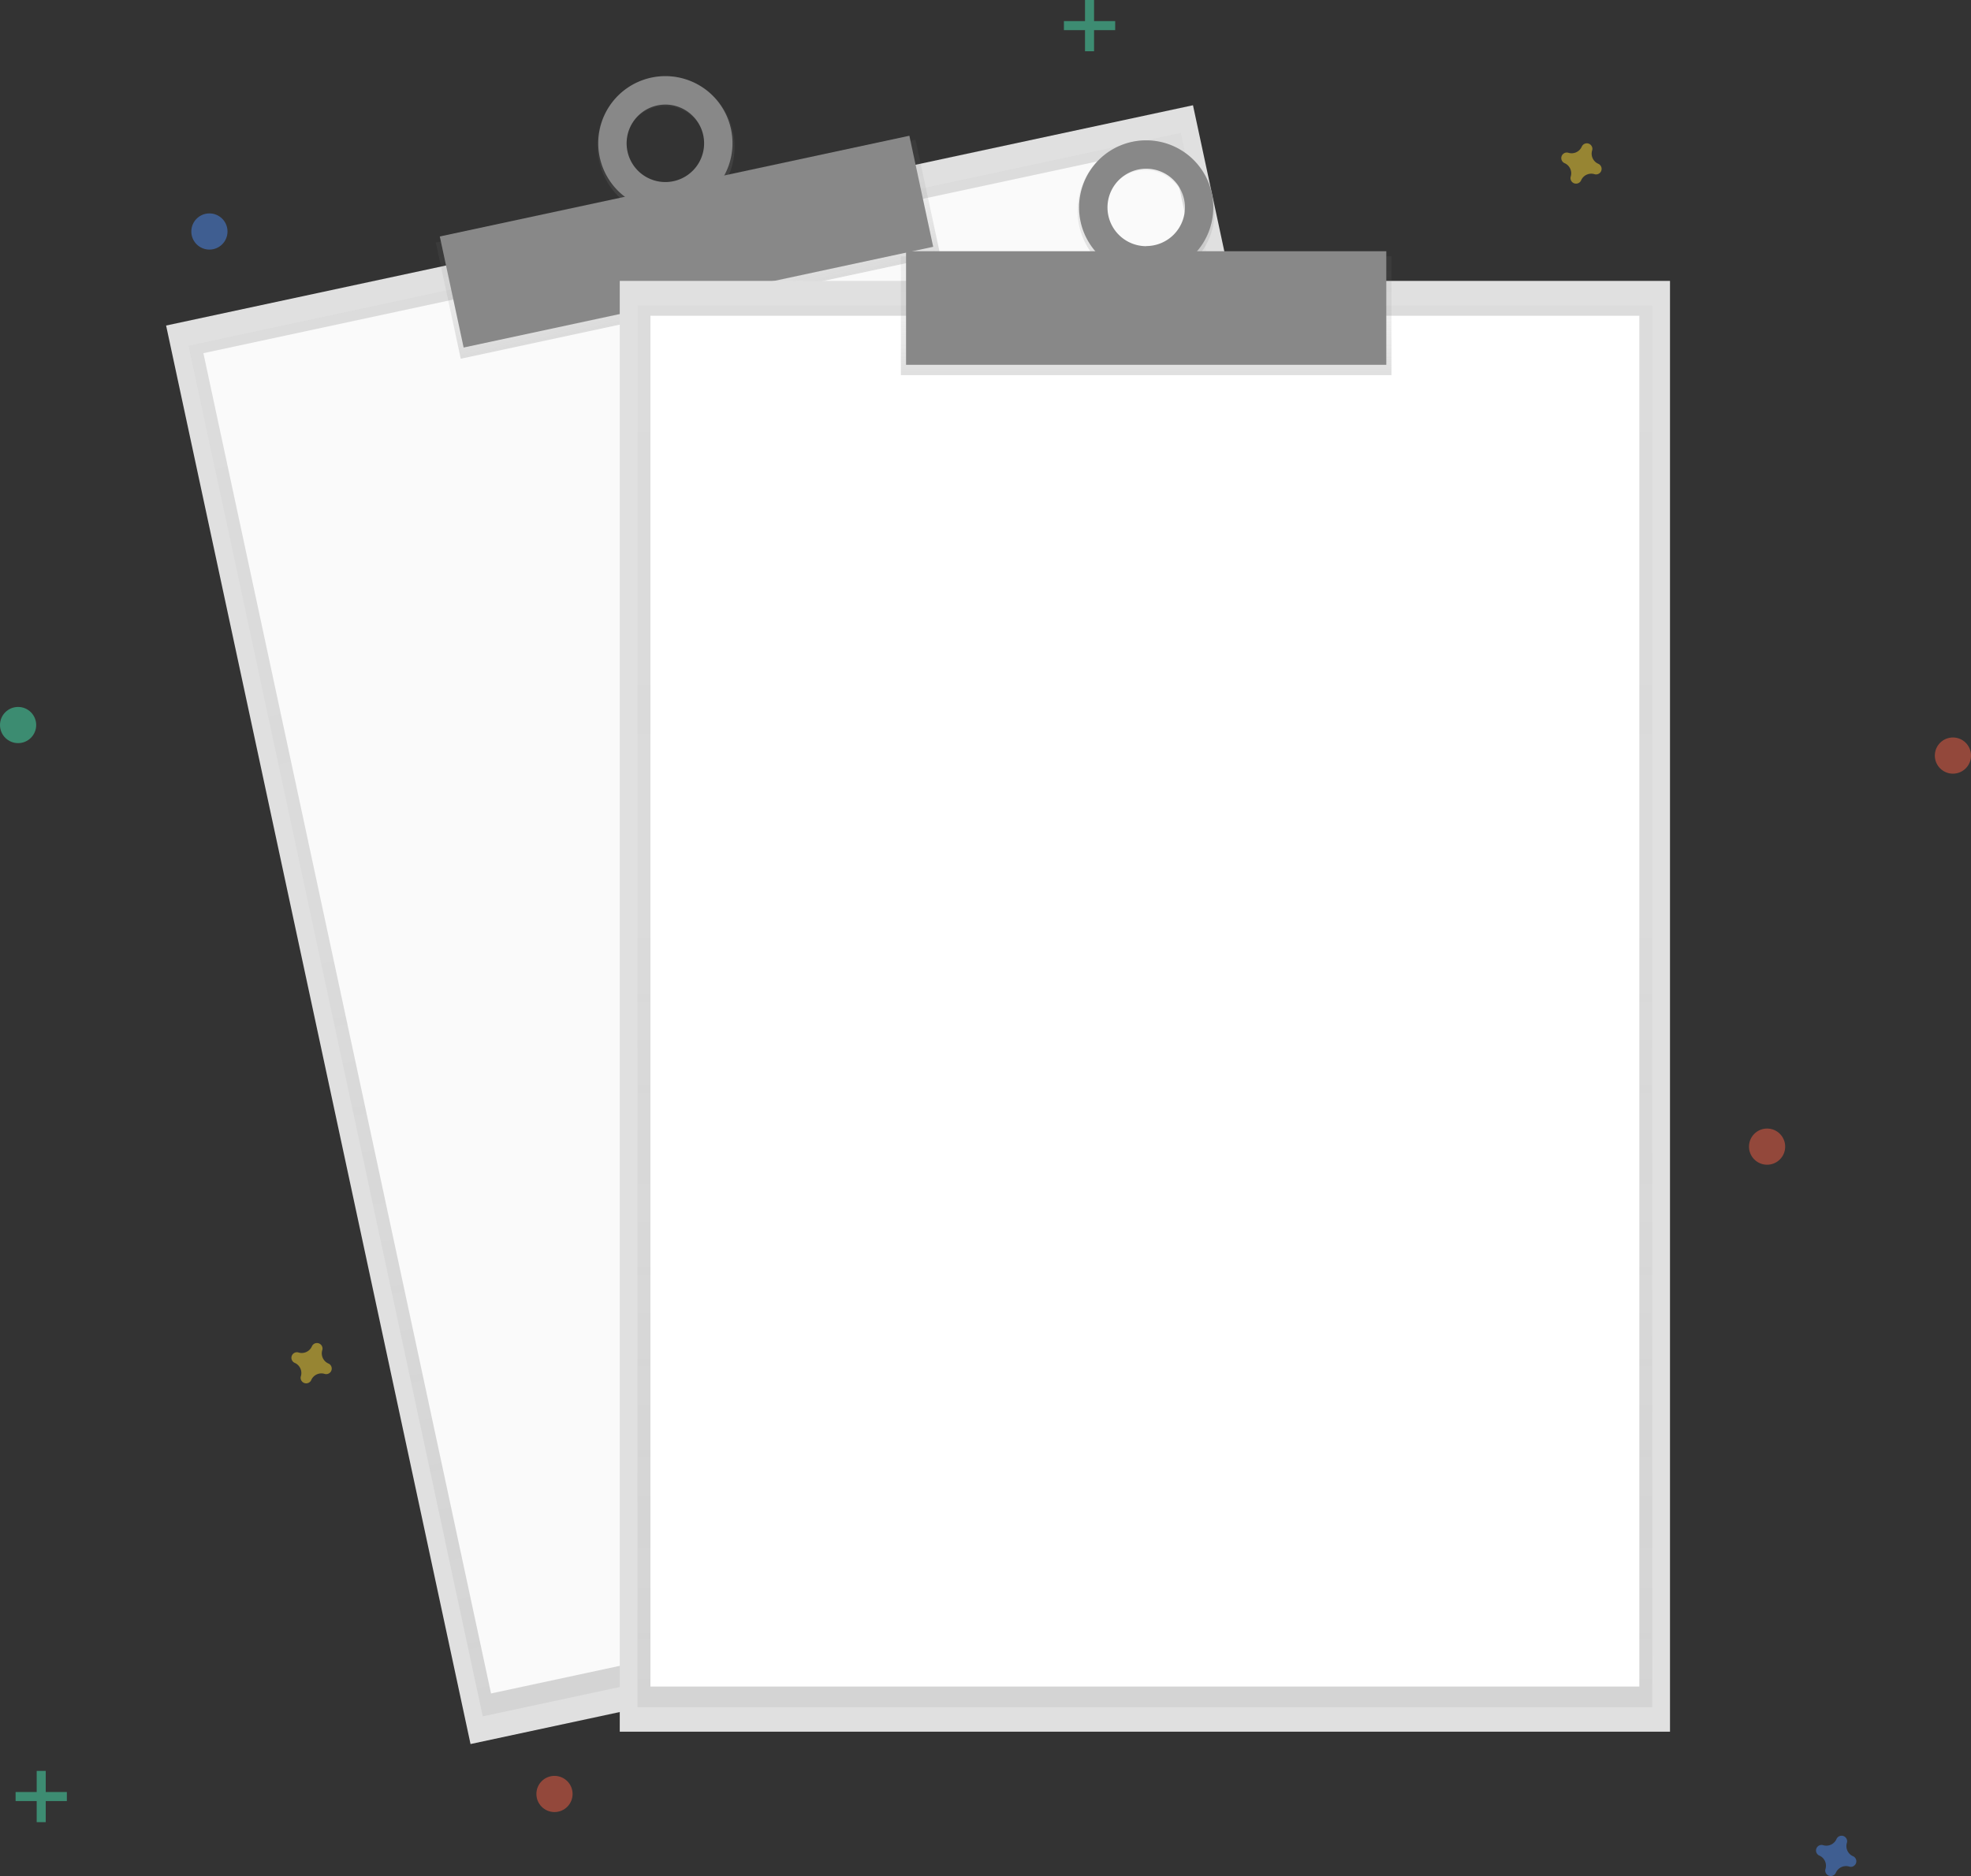 <svg id="f20e0c25-d928-42cc-98d1-13cc230663ea" data-name="Layer 1" xmlns="http://www.w3.org/2000/svg" xmlns:xlink="http://www.w3.org/1999/xlink" width="820.16" height="780.81" viewBox="0 0 820.16 780.81"><rect x="0" y="0" width="820.16" height="780.81" fill="#333333" stroke="none"/><defs><linearGradient id="07332201-7176-49c2-9908-6dc4a39c4716" x1="539.63" y1="734.6" x2="539.63" y2="151.19" gradientTransform="translate(-3.62 1.57)" gradientUnits="userSpaceOnUse"><stop offset="0" stop-color="gray" stop-opacity="0.25"/><stop offset="0.54" stop-color="gray" stop-opacity="0.12"/><stop offset="1" stop-color="gray" stop-opacity="0.1"/></linearGradient><linearGradient id="0ee1ab3f-7ba2-4205-9d4a-9606ad702253" x1="540.17" y1="180.2" x2="540.17" y2="130.75" gradientTransform="translate(-63.92 7.85)" xlink:href="#07332201-7176-49c2-9908-6dc4a39c4716"/><linearGradient id="abca9755-bed1-4a97-b027-7f02ee3ffa09" x1="540.17" y1="140.86" x2="540.17" y2="82.43" gradientTransform="translate(-84.51 124.6) rotate(-12.11)" xlink:href="#07332201-7176-49c2-9908-6dc4a39c4716"/><linearGradient id="2632d424-e666-4ee4-9508-a494957e14ab" x1="476.4" y1="710.53" x2="476.4" y2="127.12" gradientTransform="matrix(1, 0, 0, 1, 0, 0)" xlink:href="#07332201-7176-49c2-9908-6dc4a39c4716"/><linearGradient id="97571ef7-1c83-4e06-b701-c2e47e77dca3" x1="476.94" y1="156.13" x2="476.94" y2="106.68" gradientTransform="matrix(1, 0, 0, 1, 0, 0)" xlink:href="#07332201-7176-49c2-9908-6dc4a39c4716"/><linearGradient id="7d32e13e-a0c7-49c4-af0e-066a2f8cb76e" x1="666.86" y1="176.39" x2="666.86" y2="117.95" gradientTransform="matrix(1, 0, 0, 1, 0, 0)" xlink:href="#07332201-7176-49c2-9908-6dc4a39c4716"/></defs><title>no data</title><rect x="317.5" y="142.55" width="437.02" height="603.82" transform="translate(-271.22 62.72) rotate(-12.11)" fill="#e0e0e0"/><g opacity="0.5"><rect x="324.89" y="152.76" width="422.25" height="583.41" transform="translate(-271.22 62.72) rotate(-12.11)" fill="url(#07332201-7176-49c2-9908-6dc4a39c4716)"/></g><rect x="329.81" y="157.1" width="411.5" height="570.52" transform="translate(-270.79 62.58) rotate(-12.11)" fill="#fafafa"/><rect x="374.18" y="138.6" width="204.14" height="49.45" transform="translate(-213.58 43.93) rotate(-12.11)" fill="url(#0ee1ab3f-7ba2-4205-9d4a-9606ad702253)"/><path d="M460.93,91.9c-15.41,3.31-25.16,18.78-21.77,34.55s18.62,25.89,34,22.58,25.16-18.78,21.77-34.55S476.34,88.59,460.93,91.9ZM470.6,137A16.86,16.86,0,1,1,483.16,117,16.66,16.66,0,0,1,470.6,137Z" transform="translate(-189.92 -59.59)" fill="url(#abca9755-bed1-4a97-b027-7f02ee3ffa09)"/><rect x="375.66" y="136.55" width="199.84" height="47.27" transform="translate(-212.94 43.72) rotate(-12.11)" fill="#888888"/><path d="M460.93,91.9a27.93,27.93,0,1,0,33.17,21.45A27.93,27.93,0,0,0,460.93,91.9ZM470.17,135a16.12,16.12,0,1,1,12.38-19.14A16.12,16.12,0,0,1,470.17,135Z" transform="translate(-189.92 -59.59)" fill="#888888"/><rect x="257.89" y="116.91" width="437.02" height="603.82" fill="#e0e0e0"/><g opacity="0.5"><rect x="265.28" y="127.12" width="422.25" height="583.41" fill="url(#2632d424-e666-4ee4-9508-a494957e14ab)"/></g><rect x="270.65" y="131.42" width="411.5" height="570.52" fill="#fff"/><rect x="374.87" y="106.68" width="204.14" height="49.45" fill="url(#97571ef7-1c83-4e06-b701-c2e47e77dca3)"/><path d="M666.86,118c-15.76,0-28.54,13.08-28.54,29.22s12.78,29.22,28.54,29.22,28.54-13.08,28.54-29.22S682.62,118,666.86,118Zm0,46.08a16.86,16.86,0,1,1,16.46-16.86A16.66,16.66,0,0,1,666.86,164Z" transform="translate(-189.92 -59.59)" fill="url(#7d32e13e-a0c7-49c4-af0e-066a2f8cb76e)"/><rect x="377.02" y="104.56" width="199.84" height="47.27" fill="#888888"/><path d="M666.86,118a27.93,27.93,0,1,0,27.93,27.93A27.93,27.93,0,0,0,666.86,118Zm0,44.05A16.12,16.12,0,1,1,683,145.89,16.12,16.12,0,0,1,666.86,162Z" transform="translate(-189.92 -59.59)" fill="#888888"/><g opacity="0.5"><rect x="15.27" y="737.05" width="3.76" height="21.33" fill="#47e6b1"/><rect x="205.19" y="796.65" width="3.76" height="21.33" transform="translate(824.47 540.65) rotate(90)" fill="#47e6b1"/></g><g opacity="0.5"><rect x="451.49" width="3.76" height="21.33" fill="#47e6b1"/><rect x="641.4" y="59.59" width="3.76" height="21.33" transform="translate(523.63 -632.62) rotate(90)" fill="#47e6b1"/></g><path d="M961,832.15a4.61,4.61,0,0,1-2.57-5.57,2.22,2.22,0,0,0,.1-.51h0a2.31,2.31,0,0,0-4.15-1.53h0a2.22,2.22,0,0,0-.26.45,4.61,4.61,0,0,1-5.57,2.57,2.22,2.22,0,0,0-.51-.1h0a2.31,2.31,0,0,0-1.53,4.15h0a2.22,2.22,0,0,0,.45.26,4.61,4.61,0,0,1,2.57,5.57,2.22,2.22,0,0,0-.1.51h0a2.31,2.31,0,0,0,4.15,1.53h0a2.22,2.22,0,0,0,.26-.45,4.61,4.61,0,0,1,5.57-2.57,2.22,2.22,0,0,0,.51.1h0a2.31,2.31,0,0,0,1.53-4.15h0A2.22,2.22,0,0,0,961,832.15Z" transform="translate(-189.92 -59.59)" fill="#4d8af0" opacity="0.5"/><path d="M326.59,627.09a4.61,4.61,0,0,1-2.57-5.57,2.22,2.22,0,0,0,.1-.51h0a2.31,2.31,0,0,0-4.15-1.53h0a2.22,2.22,0,0,0-.26.45,4.61,4.61,0,0,1-5.57,2.57,2.22,2.22,0,0,0-.51-.1h0a2.31,2.31,0,0,0-1.53,4.15h0a2.22,2.22,0,0,0,.45.26,4.61,4.61,0,0,1,2.57,5.57,2.22,2.22,0,0,0-.1.51h0a2.31,2.31,0,0,0,4.15,1.53h0a2.22,2.22,0,0,0,.26-.45A4.61,4.61,0,0,1,325,631.4a2.22,2.22,0,0,0,.51.1h0a2.31,2.31,0,0,0,1.53-4.15h0A2.22,2.22,0,0,0,326.59,627.09Z" transform="translate(-189.92 -59.59)" fill="#fdd835" opacity="0.5"/><path d="M855,127.77a4.61,4.61,0,0,1-2.57-5.57,2.22,2.22,0,0,0,.1-.51h0a2.31,2.31,0,0,0-4.15-1.53h0a2.22,2.22,0,0,0-.26.45,4.61,4.61,0,0,1-5.57,2.57,2.22,2.22,0,0,0-.51-.1h0a2.31,2.31,0,0,0-1.53,4.15h0a2.22,2.22,0,0,0,.45.26,4.61,4.61,0,0,1,2.57,5.57,2.22,2.22,0,0,0-.1.51h0a2.31,2.31,0,0,0,4.15,1.53h0a2.22,2.22,0,0,0,.26-.45,4.61,4.61,0,0,1,5.57-2.57,2.22,2.22,0,0,0,.51.1h0a2.31,2.31,0,0,0,1.53-4.15h0A2.22,2.22,0,0,0,855,127.77Z" transform="translate(-189.92 -59.59)" fill="#fdd835" opacity="0.5"/><circle cx="812.64" cy="314.47" r="7.53" fill="#f55f44" opacity="0.5"/><circle cx="230.73" cy="746.65" r="7.53" fill="#f55f44" opacity="0.5"/><circle cx="735.31" cy="477.23" r="7.53" fill="#f55f44" opacity="0.5"/><circle cx="87.14" cy="96.35" r="7.53" fill="#4d8af0" opacity="0.5"/><circle cx="7.53" cy="301.76" r="7.53" fill="#47e6b1" opacity="0.5"/></svg>